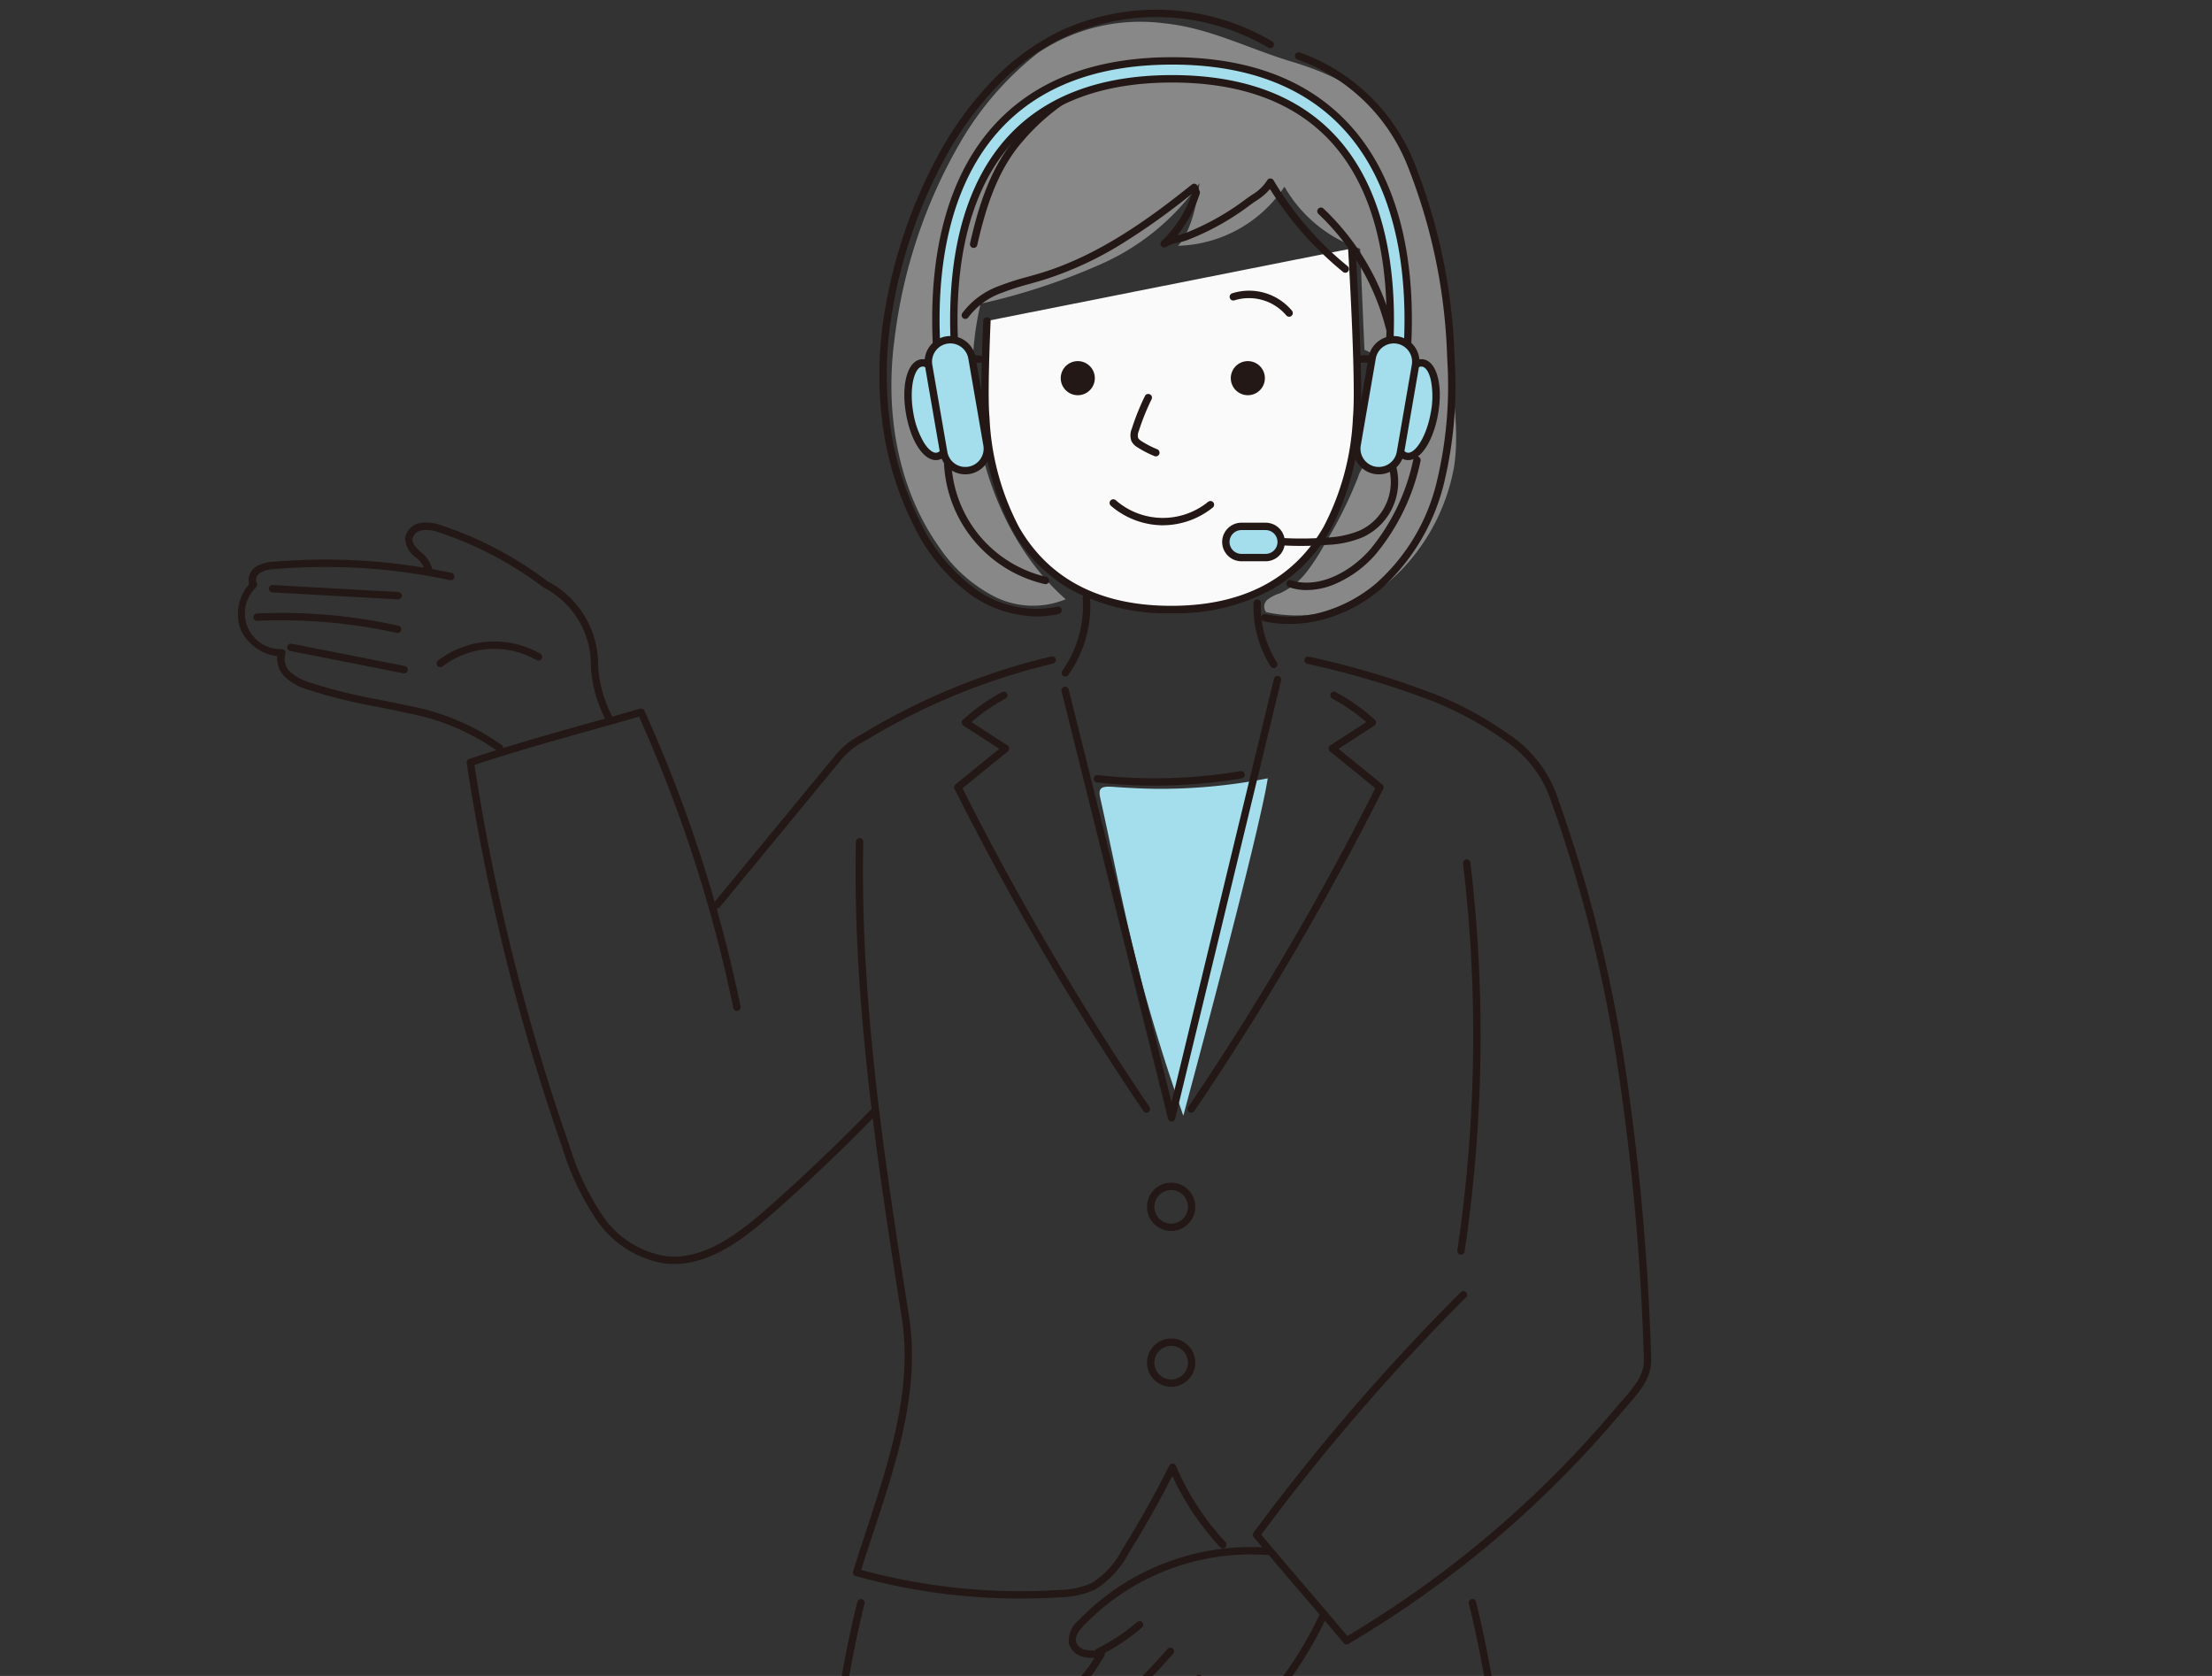 <svg xmlns="http://www.w3.org/2000/svg" xmlns:xlink="http://www.w3.org/1999/xlink" width="165" height="125" viewBox="0 0 165 125">
  <rect x="0" y="0" width="165" height="125" fill="#333333" stroke="none"/>
  <defs>
    <clipPath id="clip-path">
      <rect id="長方形_1050" data-name="長方形 1050" width="165" height="125" transform="translate(246 2260.875)" fill="none"/>
    </clipPath>
  </defs>
  <g id="マスクグループ_31" data-name="マスクグループ 31" transform="translate(-246 -2260.875)" clip-path="url(#clip-path)">
    <g id="グループ_1768" data-name="グループ 1768" transform="translate(193.166 2174.609)">
      <path id="パス_10114" data-name="パス 10114" d="M152.748,179.863s5.642-20.87,6.3-25.166a41.7,41.7,0,0,1-7.78.783c-1.281.008-2.553-.063-3.83-.152-1.2-.085-.981.388-.767,1.36,1.1,5.01,2.044,10.012,3.46,14.954q.594,2.074,1.25,4.13.34,1.066.7,2.126C152.266,178.472,152.748,179.863,152.748,179.863Z" transform="translate(-11.648 -10.38)" fill="#a4ddeb"/>
      <path id="パス_10115" data-name="パス 10115" d="M169.739,111.991c.136,3.028.84,6.182.382,9.205a14.878,14.878,0,0,1-3.449,7.176,12.672,12.672,0,0,1-1.126,1.14,10.629,10.629,0,0,1-9.445,2.526.669.669,0,0,1,.1-.926,2.869,2.869,0,0,1,.923-.475,5.243,5.243,0,0,0,1.98-1.568,15.609,15.609,0,0,0,1.385-2.139A32.249,32.249,0,0,0,162.95,122a2.176,2.176,0,0,1,.464-.864,2.055,2.055,0,0,1,.475-.305,5.956,5.956,0,0,0,1.57-.855,5.672,5.672,0,0,0,.717-1.153c1.328-2.5-.149-5.207-2.739-6.354-.111-2.359-.214-5.172-.325-7.531a10.259,10.259,0,0,1-5.643-4.633,9.854,9.854,0,0,1-7.938,4.411c.978-1.076,1.43-3.231,1.6-4.676a17.737,17.737,0,0,1-7.508,6.114,47.488,47.488,0,0,1-8.817,2.882c-1.822,7.549.52,16.905,6.345,22.043a6.4,6.4,0,0,1-5.348-.218,11.027,11.027,0,0,1-4.073-3.649c-3.163-4.435-4.078-10.2-3.339-15.6a38.372,38.372,0,0,1,4.947-14.692,23.464,23.464,0,0,1,5.748-6.593,13.7,13.7,0,0,1,9.349-2.212c3.429.337,6.3,1.882,9.533,2.854,2.768.833,5.456,2.047,7.218,4.351C168.26,99.341,169.54,107.573,169.739,111.991Z" transform="translate(-8.823 -0.118)" fill="#888"/>
      <g id="グループ_1763" data-name="グループ 1763" transform="translate(70.834 87.266)">
        <g id="グループ_1761" data-name="グループ 1761" transform="translate(0 38.247)">
          <path id="パス_10116" data-name="パス 10116" d="M161.635,144.1a.275.275,0,0,1-.233-.128,8.313,8.313,0,0,1-1.276-4.732.275.275,0,0,1,.55.021,7.757,7.757,0,0,0,1.191,4.416.275.275,0,0,1-.232.423Z" transform="translate(-84.621 -133.516)" fill="#231815"/>
          <path id="パス_10117" data-name="パス 10117" d="M143.479,144.657a.275.275,0,0,1-.223-.436,8.357,8.357,0,0,0,1.523-5.407.275.275,0,0,1,.549-.041,8.916,8.916,0,0,1-1.625,5.769A.275.275,0,0,1,143.479,144.657Z" transform="translate(-82.017 -133.445)" fill="#231815"/>
          <path id="パス_10118" data-name="パス 10118" d="M167.053,217.694a.275.275,0,0,1-.212-.1c-1.1-1.319-2.245-2.657-3.353-3.95s-2.257-2.634-3.358-3.955a.275.275,0,0,1-.009-.341,159.261,159.261,0,0,1,15.457-17.932.275.275,0,1,1,.387.391,158.457,158.457,0,0,0-15.273,17.7c1.056,1.265,2.152,2.544,3.214,3.783s2.153,2.513,3.208,3.776a78.659,78.659,0,0,0,20.046-17.039c.156-.186.318-.371.475-.549.846-.965,1.646-1.876,1.6-3.091a181.673,181.673,0,0,0-1.9-21.4,106.023,106.023,0,0,0-5.216-20.725,8.877,8.877,0,0,0-3.283-4.007,25.891,25.891,0,0,0-5.124-2.823,63.512,63.512,0,0,0-9.585-2.875.275.275,0,1,1,.119-.537,64.022,64.022,0,0,1,9.662,2.9,26.478,26.478,0,0,1,5.245,2.888,9.292,9.292,0,0,1,3.482,4.266,106.566,106.566,0,0,1,5.243,20.831,182.219,182.219,0,0,1,1.9,21.467c.051,1.434-.859,2.471-1.739,3.474-.155.176-.314.358-.467.54a79.207,79.207,0,0,1-20.389,17.278A.275.275,0,0,1,167.053,217.694Z" transform="translate(-84.612 -134.29)" fill="#231815"/>
          <path id="パス_10119" data-name="パス 10119" d="M178.366,191.371a.275.275,0,0,1-.273-.316,109,109,0,0,0,.428-28.859.275.275,0,0,1,.547-.065,109.547,109.547,0,0,1-.43,29A.275.275,0,0,1,178.366,191.371Z" transform="translate(-87.387 -137.043)" fill="#231815"/>
          <path id="パス_10120" data-name="パス 10120" d="M112.773,162.8a.275.275,0,0,1-.212-.45l7.379-8.96,1.237-1.5.554-.672a6.186,6.186,0,0,1,1.742-1.361l.172-.1A49.27,49.27,0,0,1,137.71,144a.275.275,0,0,1,.127.536,48.72,48.72,0,0,0-13.907,5.69l-.174.1a5.679,5.679,0,0,0-1.6,1.238l-.554.672-1.237,1.5-7.379,8.96A.275.275,0,0,1,112.773,162.8Z" transform="translate(-77.29 -134.288)" fill="#231815"/>
          <path id="パス_10121" data-name="パス 10121" d="M106.218,190.025a6.094,6.094,0,0,1-.69-.039,7.6,7.6,0,0,1-5.067-3.223,20.158,20.158,0,0,1-2.58-5.43,161.46,161.46,0,0,1-7.131-28.679.275.275,0,0,1,.185-.3c3.086-1.03,6.336-1.941,9.48-2.823,1.077-.3,2.19-.614,3.27-.924a.275.275,0,0,1,.327.151,105.584,105.584,0,0,1,7.169,22.058.275.275,0,0,1-.539.112,105.04,105.04,0,0,0-7.034-21.726c-1.009.288-2.042.578-3.044.859-3.062.859-6.226,1.746-9.233,2.742A160.845,160.845,0,0,0,98.4,181.15a19.708,19.708,0,0,0,2.5,5.286,7.055,7.055,0,0,0,4.686,3c2.75.313,5.25-1.508,7.541-3.523,2.657-2.335,5.26-4.814,7.736-7.366a.275.275,0,0,1,.4.383c-2.486,2.563-5.1,5.051-7.767,7.4C111.3,188.263,108.9,190.025,106.218,190.025Z" transform="translate(-73.941 -134.996)" fill="#231815"/>
          <path id="パス_10122" data-name="パス 10122" d="M137.3,216.735a45.6,45.6,0,0,1-12.291-1.679.275.275,0,0,1-.189-.347c.321-1.035.669-2.089,1-3.108,1.7-5.159,3.461-10.493,2.626-15.829-1.8-11.51-3.665-23.412-3.417-35.483a.275.275,0,0,1,.55.011c-.247,12.022,1.613,23.9,3.411,35.386.855,5.467-.925,10.865-2.647,16.086-.306.928-.622,1.885-.917,2.828a45.233,45.233,0,0,0,14.732,1.495,6.246,6.246,0,0,0,2.448-.511,6.36,6.36,0,0,0,2.276-2.485c1.265-2.027,2.45-4.139,3.521-6.276a.275.275,0,0,1,.5.015,19.54,19.54,0,0,0,3.71,5.7.275.275,0,0,1-.4.376,20.083,20.083,0,0,1-3.578-5.325c-1.008,1.975-2.111,3.924-3.283,5.8a6.9,6.9,0,0,1-2.492,2.683,6.7,6.7,0,0,1-2.664.57Q138.748,216.735,137.3,216.735Z" transform="translate(-79.185 -136.755)" fill="#231815"/>
          <path id="パス_10123" data-name="パス 10123" d="M146.858,240.387a2.5,2.5,0,0,1-.992-.177,1.58,1.58,0,0,1-.8-.724,2.338,2.338,0,0,1-1.774-.274,1.532,1.532,0,0,1-.633-1.085,1.333,1.333,0,0,1,0-.3,2.09,2.09,0,0,1-.425.057,1.159,1.159,0,0,1-1.178-1.64,3.165,3.165,0,0,1,.543-.866c.611-.77,1.258-1.525,1.883-2.255.353-.412.717-.837,1.071-1.261a7.131,7.131,0,0,0,.663-.933l.094-.155a2.746,2.746,0,0,1-.8-.06,1.464,1.464,0,0,1-1.1-.977,1.958,1.958,0,0,1,.709-1.754,17.853,17.853,0,0,1,14.116-5.422.275.275,0,1,1-.043.549,17.3,17.3,0,0,0-13.674,5.252c-.482.507-.665.9-.576,1.233a.919.919,0,0,0,.7.585,3.293,3.293,0,0,0,1.147,0,.275.275,0,0,1,.185.044c.217.145.086.374.037.46-.032.057-.077.132-.122.208-.09.151-.185.306-.2.326a7.753,7.753,0,0,1-.71,1c-.357.427-.722.854-1.076,1.267-.622.726-1.265,1.477-1.87,2.24a2.708,2.708,0,0,0-.457.713.615.615,0,0,0,.649.9,2.7,2.7,0,0,0,.84-.213.275.275,0,0,1,.293.449.628.628,0,0,0-.15.5.981.981,0,0,0,.4.687,2,2,0,0,0,1.565.141.275.275,0,0,1,.335.2.973.973,0,0,0,.579.606,2.19,2.19,0,0,0,.98.128,4.89,4.89,0,0,0,2.763-1.044.275.275,0,0,1,.422.1.9.9,0,0,0,.93.406,3.158,3.158,0,0,0,1.2-.535,26.813,26.813,0,0,0,9.646-11.07.275.275,0,0,1,.5.24,27.369,27.369,0,0,1-9.851,11.3,3.62,3.62,0,0,1-1.415.614,1.53,1.53,0,0,1-1.321-.443,5.451,5.451,0,0,1-2.836.983Q146.969,240.387,146.858,240.387Z" transform="translate(-81.672 -146.375)" fill="#231815"/>
          <path id="パス_10124" data-name="パス 10124" d="M100.634,147.251a.275.275,0,0,1-.23-.124,9.865,9.865,0,0,1-1.22-4.105,6.5,6.5,0,0,0-3.537-5.981,27.109,27.109,0,0,0-7.923-4.152,2.555,2.555,0,0,0-1.175-.108.83.83,0,0,0-.671.629c-.039.366.271.662.629,1a2.3,2.3,0,0,1,.837,1.264.275.275,0,1,1-.545.076,1.855,1.855,0,0,0-.672-.942,1.828,1.828,0,0,1-.8-1.462,1.363,1.363,0,0,1,1.1-1.107,3.041,3.041,0,0,1,1.436.113,27.521,27.521,0,0,1,8.088,4.227,7.012,7.012,0,0,1,3.774,6.359,9.319,9.319,0,0,0,1.135,3.882.275.275,0,0,1-.23.426Z" transform="translate(-73.107 -132.472)" fill="#231815"/>
          <path id="パス_10125" data-name="パス 10125" d="M90.091,149.79a.274.274,0,0,1-.169-.059,17.065,17.065,0,0,0-6.795-2.835c-.719-.162-1.457-.309-2.17-.452a38.744,38.744,0,0,1-5.2-1.293,4.249,4.249,0,0,1-1.653-.914,1.975,1.975,0,0,1-.594-1.566,3.5,3.5,0,0,1-2.718-1.962,3.4,3.4,0,0,1,.625-3.407,1.2,1.2,0,0,1,.5-1.3,2.691,2.691,0,0,1,1.353-.376,44.948,44.948,0,0,1,13.238.833A.275.275,0,1,1,86.4,137a44.4,44.4,0,0,0-13.076-.822,2.224,2.224,0,0,0-1.087.28.622.622,0,0,0-.26.742.275.275,0,0,1-.023.317,2.672,2.672,0,0,0,1.91,4.627.275.275,0,0,1,.252.376,1.3,1.3,0,0,0,.382,1.329,3.782,3.782,0,0,0,1.446.783,38.331,38.331,0,0,0,5.124,1.272c.717.143,1.458.292,2.183.455a17.568,17.568,0,0,1,7.013,2.939.275.275,0,0,1-.17.492Z" transform="translate(-70.834 -132.976)" fill="#231815"/>
          <path id="パス_10126" data-name="パス 10126" d="M88.375,144.6a.275.275,0,0,1-.171-.491,6.911,6.911,0,0,1,7.64-.509.275.275,0,0,1-.282.473,6.361,6.361,0,0,0-7.016.467A.274.274,0,0,1,88.375,144.6Z" transform="translate(-73.534 -134.086)" fill="#231815"/>
          <path id="パス_10127" data-name="パス 10127" d="M82.952,138.777h-.015l-9.358-.519a.275.275,0,1,1,.03-.55l9.358.519a.275.275,0,0,1-.015.55Z" transform="translate(-71.258 -133.32)" fill="#231815"/>
          <path id="パス_10128" data-name="パス 10128" d="M82.7,141.665a.276.276,0,0,1-.06-.007,39.891,39.891,0,0,0-10.4-.9.275.275,0,0,1-.025-.55,40.444,40.444,0,0,1,10.548.912.275.275,0,0,1-.059.544Z" transform="translate(-71.048 -133.699)" fill="#231815"/>
          <path id="パス_10129" data-name="パス 10129" d="M83.654,145.093a.276.276,0,0,1-.054-.005l-8.451-1.667a.275.275,0,0,1,.106-.54l8.451,1.667a.275.275,0,0,1-.053.545Z" transform="translate(-71.506 -134.116)" fill="#231815"/>
          <path id="パス_10130" data-name="パス 10130" d="M146.438,231.612a.275.275,0,0,1-.123-.522,14.42,14.42,0,0,0,2.978-1.983.275.275,0,1,1,.359.417,14.97,14.97,0,0,1-3.092,2.058A.274.274,0,0,1,146.438,231.612Z" transform="translate(-82.472 -147.38)" fill="#231815"/>
          <path id="パス_10131" data-name="パス 10131" d="M143.505,239.021a.275.275,0,0,1-.153-.5,44.961,44.961,0,0,0,7.763-7.043.275.275,0,1,1,.4.377,45.4,45.4,0,0,1-7.859,7.125A.274.274,0,0,1,143.505,239.021Z" transform="translate(-82.021 -147.741)" fill="#231815"/>
          <path id="パス_10132" data-name="パス 10132" d="M145.846,241.255a.275.275,0,0,1-.169-.492l4.456-3.471a14.792,14.792,0,0,0,3.454-3.41.275.275,0,0,1,.46.3,15.246,15.246,0,0,1-3.576,3.543l-4.456,3.471A.274.274,0,0,1,145.846,241.255Z" transform="translate(-82.381 -148.106)" fill="#231815"/>
          <path id="パス_10133" data-name="パス 10133" d="M151.587,241.364a.275.275,0,0,1-.191-.473c.6-.578,1.158-1.055,1.749-1.559.268-.228.545-.465.83-.715a21.838,21.838,0,0,0,1.6-1.619c.259-.281.527-.572.8-.852a.275.275,0,0,1,.394.384c-.267.275-.533.562-.79.841a22.244,22.244,0,0,1-1.644,1.66c-.289.253-.567.49-.836.72-.584.5-1.136.969-1.724,1.536A.274.274,0,0,1,151.587,241.364Z" transform="translate(-83.265 -148.461)" fill="#231815"/>
          <path id="パス_10134" data-name="パス 10134" d="M154.591,178.512a.275.275,0,0,1-.226-.432,214.217,214.217,0,0,0,13.948-23.771l-3.383-2.749a.275.275,0,0,1,.024-.444l2.689-1.743a13.728,13.728,0,0,0-2.54-1.747.275.275,0,1,1,.259-.486,14.281,14.281,0,0,1,2.919,2.064.275.275,0,0,1-.036.434l-2.674,1.733,3.262,2.651a.275.275,0,0,1,.071.339,215.413,215.413,0,0,1-14.087,24.031A.275.275,0,0,1,154.591,178.512Z" transform="translate(-83.727 -134.767)" fill="#231815"/>
          <path id="パス_10135" data-name="パス 10135" d="M148.077,178.512a.275.275,0,0,1-.227-.119,215.413,215.413,0,0,1-14.087-24.031.275.275,0,0,1,.071-.339l3.262-2.651-2.674-1.733a.275.275,0,0,1-.036-.434,14.3,14.3,0,0,1,2.918-2.064.275.275,0,0,1,.259.486,13.746,13.746,0,0,0-2.539,1.747l2.689,1.743a.275.275,0,0,1,.024.444l-3.383,2.749A214.218,214.218,0,0,0,148.3,178.081a.275.275,0,0,1-.226.432Z" transform="translate(-80.559 -134.767)" fill="#231815"/>
          <path id="楕円形_43" data-name="楕円形 43" d="M1.527-.275a1.8,1.8,0,1,1-1.8,1.8A1.8,1.8,0,0,1,1.527-.275Zm0,3.055A1.252,1.252,0,1,0,.275,1.527,1.254,1.254,0,0,0,1.527,2.78Z" transform="translate(67.833 49.237)" fill="#231815"/>
          <path id="楕円形_44" data-name="楕円形 44" d="M1.527-.275a1.8,1.8,0,1,1-1.8,1.8A1.8,1.8,0,0,1,1.527-.275Zm0,3.055A1.252,1.252,0,1,0,.275,1.527,1.254,1.254,0,0,0,1.527,2.78Z" transform="translate(67.833 60.859)" fill="#231815"/>
          <path id="パス_10136" data-name="パス 10136" d="M151.406,178.948a.275.275,0,0,1-.267-.209L143.2,146.866a.275.275,0,1,1,.534-.133l7.67,30.785,7.636-31.587a.275.275,0,0,1,.535.129l-7.9,32.677a.275.275,0,0,1-.267.211Z" transform="translate(-82.015 -134.554)" fill="#231815"/>
          <path id="パス_10137" data-name="パス 10137" d="M150.582,155.194a38.908,38.908,0,0,1-4.3-.238.275.275,0,0,1,.061-.547,38.359,38.359,0,0,0,10.639-.3.275.275,0,1,1,.092.543A38.921,38.921,0,0,1,150.582,155.194Z" transform="translate(-82.453 -135.844)" fill="#231815"/>
        </g>
        <g id="グループ_1762" data-name="グループ 1762" transform="translate(47.873)">
          <path id="パス_10138" data-name="パス 10138" d="M138.9,132.244a8.782,8.782,0,0,1-4.988-1.649,13.979,13.979,0,0,1-4.291-5.295,23.571,23.571,0,0,1-2.27-7.624,28.193,28.193,0,0,1,.155-7.982A37.244,37.244,0,0,1,131.657,97.6a25.757,25.757,0,0,1,3.834-5.242,17.857,17.857,0,0,1,5.066-3.748,16.978,16.978,0,0,1,15.883.743.275.275,0,0,1-.285.471,16.427,16.427,0,0,0-15.359-.719,17.31,17.31,0,0,0-4.909,3.634,25.208,25.208,0,0,0-3.751,5.13,36.681,36.681,0,0,0-4.084,11.91,27.644,27.644,0,0,0-.153,7.826,23.022,23.022,0,0,0,2.216,7.446,13.441,13.441,0,0,0,4.116,5.091,7.774,7.774,0,0,0,6.167,1.375.275.275,0,1,1,.13.535A6.882,6.882,0,0,1,138.9,132.244Z" transform="translate(-127.418 -87.266)" fill="#231815"/>
          <path id="パス_10139" data-name="パス 10139" d="M140.408,135.52a.275.275,0,0,1-.062-.007,9.7,9.7,0,0,1-7.327-11.377.275.275,0,1,1,.539.109,9.152,9.152,0,0,0,6.911,10.732.275.275,0,0,1-.062.543Z" transform="translate(-128.293 -92.95)" fill="#231815"/>
          <path id="パス_10140" data-name="パス 10140" d="M163.761,107.988s.6,9.711.374,12.486-.9,14.445-13.842,14.445-13.618-11.671-13.842-14.445c-.109-1.354-.023-4.356.094-7.079" transform="translate(-128.8 -90.456)" fill="#fafafa"/>
          <path id="パス_10140_-_アウトライン" data-name="パス 10140 - アウトライン" d="M150.292,135.194a14.874,14.874,0,0,1-7.624-1.841,11.634,11.634,0,0,1-4.2-4.294,19.891,19.891,0,0,1-2.278-8.4l-.013-.166c-.092-1.138-.06-3.531.093-7.113a.275.275,0,0,1,.55.024c-.151,3.509-.183,5.946-.095,7.045l.013.167a19.384,19.384,0,0,0,2.206,8.165c2.243,3.888,6.061,5.86,11.348,5.86s9.105-1.971,11.348-5.86a19.384,19.384,0,0,0,2.206-8.165l.013-.167c.22-2.724-.368-12.35-.374-12.447a.275.275,0,0,1,.549-.034c.024.4.6,9.762.374,12.525l-.013.166a19.891,19.891,0,0,1-2.278,8.4,11.634,11.634,0,0,1-4.2,4.294A14.874,14.874,0,0,1,150.292,135.194Z" transform="translate(-128.8 -90.456)" fill="#231815"/>
          <path id="パス_10141" data-name="パス 10141" d="M160.554,118.8a1.271,1.271,0,1,1-1.6-.819A1.271,1.271,0,0,1,160.554,118.8Z" transform="translate(-132.137 -91.985)" fill="#231815"/>
          <path id="パス_10142" data-name="パス 10142" d="M145.561,118.8a1.271,1.271,0,1,1-1.6-.819A1.271,1.271,0,0,1,145.561,118.8Z" transform="translate(-129.829 -91.985)" fill="#231815"/>
          <path id="パス_10143" data-name="パス 10143" d="M151.167,125.519a.274.274,0,0,1-.1-.02,7.6,7.6,0,0,1-1.238-.636,1.2,1.2,0,0,1-.478-.475,1.264,1.264,0,0,1,.022-.929,17.652,17.652,0,0,1,.983-2.443.275.275,0,0,1,.494.243,17.1,17.1,0,0,0-.952,2.366.8.8,0,0,0-.05.524.753.753,0,0,0,.277.249,7.053,7.053,0,0,0,1.148.59.275.275,0,0,1-.1.53Z" transform="translate(-130.823 -92.48)" fill="#231815"/>
          <path id="パス_10144" data-name="パス 10144" d="M151.409,132.086h-.1a5.981,5.981,0,0,1-3.775-1.455.275.275,0,1,1,.362-.414,5.345,5.345,0,0,0,6.89.121.275.275,0,1,1,.347.427A5.985,5.985,0,0,1,151.409,132.086Z" transform="translate(-130.542 -93.909)" fill="#231815"/>
          <path id="パス_10145" data-name="パス 10145" d="M162.459,113.7a.275.275,0,0,1-.214-.1,3.653,3.653,0,0,0-3.858-1.124.275.275,0,1,1-.173-.522,4.166,4.166,0,0,1,4.458,1.3.275.275,0,0,1-.213.449Z" transform="translate(-132.172 -91.078)" fill="#231815"/>
          <path id="パス_10146" data-name="パス 10146" d="M171.566,115.985a.275.275,0,0,1-.274-.252,17.876,17.876,0,0,0-5.457-10.825.275.275,0,1,1,.372-.406,18.465,18.465,0,0,1,5.633,11.183.275.275,0,0,1-.25.3Z" transform="translate(-133.36 -89.95)" fill="#231815"/>
          <path id="パス_10147" data-name="パス 10147" d="M164.546,136.339a4.067,4.067,0,0,1-1.337-.218.275.275,0,0,1,.18-.52c1.741.6,4.086-.3,5.835-2.236a15.482,15.482,0,0,0,3.271-6.786.275.275,0,0,1,.535.13,16.017,16.017,0,0,1-3.4,7.024,8.48,8.48,0,0,1-3.063,2.19A5.48,5.48,0,0,1,164.546,136.339Z" transform="translate(-132.941 -93.328)" fill="#231815"/>
          <path id="パス_10148" data-name="パス 10148" d="M162.875,133.382a8.788,8.788,0,0,1-1.852-.194.275.275,0,1,1,.116-.538,8.908,8.908,0,0,0,4.364-.2,10.714,10.714,0,0,0,3.9-2.121,14.677,14.677,0,0,0,4.509-7.61,30.4,30.4,0,0,0,.774-9q-.008-.23-.018-.458a42.049,42.049,0,0,0-2.929-14.005,13.83,13.83,0,0,0-8.233-7.979.275.275,0,1,1,.177-.521,14.386,14.386,0,0,1,8.568,8.3,42.59,42.59,0,0,1,2.967,14.185c.007.153.013.308.018.463a30.91,30.91,0,0,1-.792,9.162,15.577,15.577,0,0,1-4.684,7.888,11.269,11.269,0,0,1-4.105,2.23A9.91,9.91,0,0,1,162.875,133.382Z" transform="translate(-132.6 -87.842)" fill="#231815"/>
          <path id="パス_10149" data-name="パス 10149" d="M134.666,112.345a.275.275,0,0,1-.226-.432,5.937,5.937,0,0,1,2.747-2.028,20.115,20.115,0,0,1,2.157-.691c.335-.094.682-.19,1.019-.294,4.3-1.321,8.071-4.068,11.2-6.581a.275.275,0,0,1,.421.1c.028.058.057.135.086.208s.052.134.072.175a.275.275,0,0,1,.014.2,9.686,9.686,0,0,1-1.689,3.115,4.659,4.659,0,0,0,.505-.136c.538-.206,1.074-.441,1.592-.7a18.9,18.9,0,0,0,2.959-1.821c.186-.14.357-.256.522-.369A3.37,3.37,0,0,0,157.188,102a.275.275,0,0,1,.479.016,23.926,23.926,0,0,0,5.526,6.4.275.275,0,0,1-.363.414,25.449,25.449,0,0,1-5.438-6.171,4.473,4.473,0,0,1-1.042.881c-.16.109-.326.222-.5.354a19.448,19.448,0,0,1-3.045,1.874c-.534.264-1.086.505-1.64.718a4.959,4.959,0,0,1-.579.159,2.829,2.829,0,0,0-.913.31.275.275,0,0,1-.375-.4,8.88,8.88,0,0,0,2.268-3.542,50.64,50.64,0,0,1-5.043,3.612,25.915,25.915,0,0,1-6,2.8c-.343.105-.694.2-1.032.3a19.7,19.7,0,0,0-2.1.671,5.4,5.4,0,0,0-2.5,1.83A.275.275,0,0,1,134.666,112.345Z" transform="translate(-128.533 -89.557)" fill="#231815"/>
        </g>
        <path id="パス_10150" data-name="パス 10150" d="M135.4,105.569a.275.275,0,0,1-.269-.336c.6-2.651,1.489-5.669,3.489-7.954a16.726,16.726,0,0,1,7.433-5,.275.275,0,0,1,.154.528,15.892,15.892,0,0,0-7.173,4.837c-1.919,2.193-2.778,5.13-3.366,7.714A.275.275,0,0,1,135.4,105.569Z" transform="translate(-80.772 -88.078)" fill="#231815"/>
        <path id="パス_10151" data-name="パス 10151" d="M169.05,123.975a.275.275,0,0,1-.11-.528,3.989,3.989,0,0,0,2.3-2.858,2.59,2.59,0,0,0-.251-1.85,1.492,1.492,0,0,0-1.5-.727.275.275,0,0,1-.116-.538,2.029,2.029,0,0,1,2.084.976,3.133,3.133,0,0,1,.323,2.244,4.547,4.547,0,0,1-2.618,3.258A.274.274,0,0,1,169.05,123.975Z" transform="translate(-85.953 -91.953)" fill="#231815"/>
        <path id="パス_10152" data-name="パス 10152" d="M135.887,123.975a.274.274,0,0,1-.109-.023,4.544,4.544,0,0,1-2.617-3.258,3.128,3.128,0,0,1,.322-2.243,2.029,2.029,0,0,1,2.084-.977.275.275,0,1,1-.116.538,1.492,1.492,0,0,0-1.5.728,2.585,2.585,0,0,0-.25,1.849,3.987,3.987,0,0,0,2.3,2.858.275.275,0,0,1-.11.528Z" transform="translate(-80.459 -91.953)" fill="#231815"/>
      </g>
      <g id="グループ_1766" data-name="グループ 1766" transform="translate(120.085 90.808)">
        <path id="パス_10153" data-name="パス 10153" d="M166.514,114.463l-.053,0a.669.669,0,0,1-.613-.717c.4-5.046,0-12-4.146-16.491-2.739-2.963-6.78-4.465-12.012-4.465s-9.274,1.5-12.012,4.465c-4.147,4.488-4.544,11.446-4.146,16.491a.669.669,0,0,1-.613.717.681.681,0,0,1-.718-.613c-.6-7.617.955-13.668,4.5-17.5,3-3.247,7.373-4.894,12.992-4.894s9.99,1.647,12.992,4.894c3.542,3.833,5.1,9.884,4.5,17.5A.667.667,0,0,1,166.514,114.463Z" transform="translate(-129.513 -91.453)" fill="#a4ddeb"/>
        <path id="パス_10153_-_アウトライン" data-name="パス 10153 - アウトライン" d="M132.869,114.739a.951.951,0,0,1-.945-.868c-.606-7.7.974-13.819,4.57-17.71,3.057-3.306,7.5-4.983,13.194-4.983s10.138,1.676,13.194,4.983c3.6,3.89,5.176,10.014,4.57,17.709a.948.948,0,0,1-.939.869l-.066,0h-.009a.945.945,0,0,1-.866-1.013c.394-4.991.007-11.868-4.073-16.283-2.685-2.9-6.658-4.377-11.81-4.377s-9.126,1.473-11.81,4.377c-4.081,4.416-4.468,11.292-4.073,16.283a.945.945,0,0,1-.866,1.013Zm16.819-23.01c-5.539,0-9.842,1.617-12.79,4.806-3.489,3.775-5.019,9.754-4.425,17.292a.406.406,0,0,0,.423.361.393.393,0,0,0,.36-.422c-.4-5.1,0-12.138,4.218-16.7,2.793-3.022,6.9-4.554,12.214-4.554s9.421,1.532,12.214,4.554c4.216,4.562,4.621,11.6,4.218,16.7a.394.394,0,0,0,.357.421h.035a.394.394,0,0,0,.391-.362c.594-7.538-.937-13.518-4.425-17.292C159.531,93.345,155.228,91.728,149.689,91.728Z" transform="translate(-129.513 -91.453)" fill="#231815"/>
        <g id="グループ_1764" data-name="グループ 1764" transform="translate(24.19 20.542)">
          <ellipse id="楕円形_45" data-name="楕円形 45" cx="3.531" cy="1.489" rx="3.531" ry="1.489" transform="translate(12.025 8.696) rotate(-80.198)" fill="#a4ddeb"/>
          <path id="楕円形_45_-_アウトライン" data-name="楕円形 45 - アウトライン" d="M3.531-.275c2.17,0,3.806.759,3.806,1.764S5.7,3.254,3.531,3.254-.275,2.5-.275,1.489,1.361-.275,3.531-.275Zm0,2.978a6.351,6.351,0,0,0,2.39-.415c.542-.229.866-.528.866-.8C6.786.916,5.394.275,3.531.275A6.351,6.351,0,0,0,1.141.69c-.542.229-.866.528-.866.8C.275,2.062,1.667,2.7,3.531,2.7Z" transform="translate(12.025 8.696) rotate(-80.198)" fill="#231815"/>
          <path id="パス_10154" data-name="パス 10154" d="M163.875,133.016c-.748,0-1.5-.033-2.237-.1a.275.275,0,0,1,.049-.548,24.8,24.8,0,0,0,4.137.02,7.059,7.059,0,0,0,2.424-.523,3.988,3.988,0,0,0,1.942-5.3.275.275,0,0,1,.5-.232,4.539,4.539,0,0,1-2.209,6.03,7.543,7.543,0,0,1-2.613.572C165.205,132.99,164.54,133.016,163.875,133.016Z" transform="translate(-158.258 -117.383)" fill="#231815"/>
          <rect id="長方形_1064" data-name="長方形 1064" width="4.131" height="2.326" rx="1.163" transform="translate(0 14.176)" fill="#a4ddeb"/>
          <path id="長方形_1064_-_アウトライン" data-name="長方形 1064 - アウトライン" d="M1.163-.275h1.8a1.438,1.438,0,1,1,0,2.877h-1.8a1.438,1.438,0,1,1,0-2.877Zm1.8,2.326a.888.888,0,1,0,0-1.776h-1.8a.888.888,0,0,0,0,1.776Z" transform="translate(0 14.176)" fill="#231815"/>
          <rect id="長方形_1065" data-name="長方形 1065" width="3.278" height="9.861" rx="1.639" transform="translate(11.193 0) rotate(9.802)" fill="#a4ddeb"/>
          <path id="長方形_1065_-_アウトライン" data-name="長方形 1065 - アウトライン" d="M1.639-.275A1.916,1.916,0,0,1,3.553,1.639V8.222a1.914,1.914,0,1,1-3.829,0V1.639A1.916,1.916,0,0,1,1.639-.275Zm0,9.861A1.365,1.365,0,0,0,3,8.222V1.639a1.364,1.364,0,1,0-2.728,0V8.222A1.365,1.365,0,0,0,1.639,9.586Z" transform="translate(11.193 0) rotate(9.802)" fill="#231815"/>
        </g>
        <g id="グループ_1765" data-name="グループ 1765" transform="translate(0 20.542)">
          <ellipse id="楕円形_46" data-name="楕円形 46" cx="1.489" cy="3.531" rx="1.489" ry="3.531" transform="translate(0 2.244) rotate(-9.802)" fill="#a4ddeb"/>
          <path id="楕円形_46_-_アウトライン" data-name="楕円形 46 - アウトライン" d="M1.489-.275c1.006,0,1.764,1.636,1.764,3.806S2.5,7.337,1.489,7.337-.275,5.7-.275,3.531.483-.275,1.489-.275Zm0,7.062c.573,0,1.214-1.392,1.214-3.256a6.351,6.351,0,0,0-.415-2.39C2.06.6,1.761.275,1.489.275.916.275.275,1.667.275,3.531A6.351,6.351,0,0,0,.69,5.92C.918,6.463,1.217,6.786,1.489,6.786Z" transform="translate(0 2.244) rotate(-9.802)" fill="#231815"/>
          <rect id="長方形_1066" data-name="長方形 1066" width="3.278" height="9.861" rx="1.639" transform="translate(6.648 9.717) rotate(170.198)" fill="#a4ddeb"/>
          <path id="長方形_1066_-_アウトライン" data-name="長方形 1066 - アウトライン" d="M1.639-.275A1.916,1.916,0,0,1,3.553,1.639V8.222a1.914,1.914,0,1,1-3.829,0V1.639A1.916,1.916,0,0,1,1.639-.275Zm0,9.861A1.365,1.365,0,0,0,3,8.222V1.639a1.364,1.364,0,1,0-2.728,0V8.222A1.365,1.365,0,0,0,1.639,9.586Z" transform="translate(6.648 9.717) rotate(170.198)" fill="#231815"/>
        </g>
      </g>
      <g id="グループ_1767" data-name="グループ 1767" transform="translate(114.627 205.804)">
        <path id="パス_10155" data-name="パス 10155" d="M126.137,271.868a.275.275,0,0,1-.268-.212,172.644,172.644,0,0,1-3.357-21,68.313,68.313,0,0,1,.746-15.813c.678-4.4,1.49-7.508,1.5-7.539a.275.275,0,0,1,.532.14c-.008.031-.814,3.111-1.488,7.489a67.754,67.754,0,0,0-.741,15.672,172.047,172.047,0,0,0,3.345,20.926.275.275,0,0,1-.268.338Z" transform="translate(-122.595 -227.372)" fill="#231815"/>
        <path id="パス_10156" data-name="パス 10156" d="M178.054,271.868a.275.275,0,0,1-.268-.338,172.043,172.043,0,0,0,3.345-20.926,67.775,67.775,0,0,0-.741-15.679c-.674-4.377-1.478-7.452-1.486-7.482a.275.275,0,0,1,.532-.14c.008.031.82,3.134,1.5,7.539a68.326,68.326,0,0,1,.745,15.813,172.638,172.638,0,0,1-3.357,21A.275.275,0,0,1,178.054,271.868Z" transform="translate(-131.132 -227.372)" fill="#231815"/>
      </g>
    </g>
  </g>
</svg>
